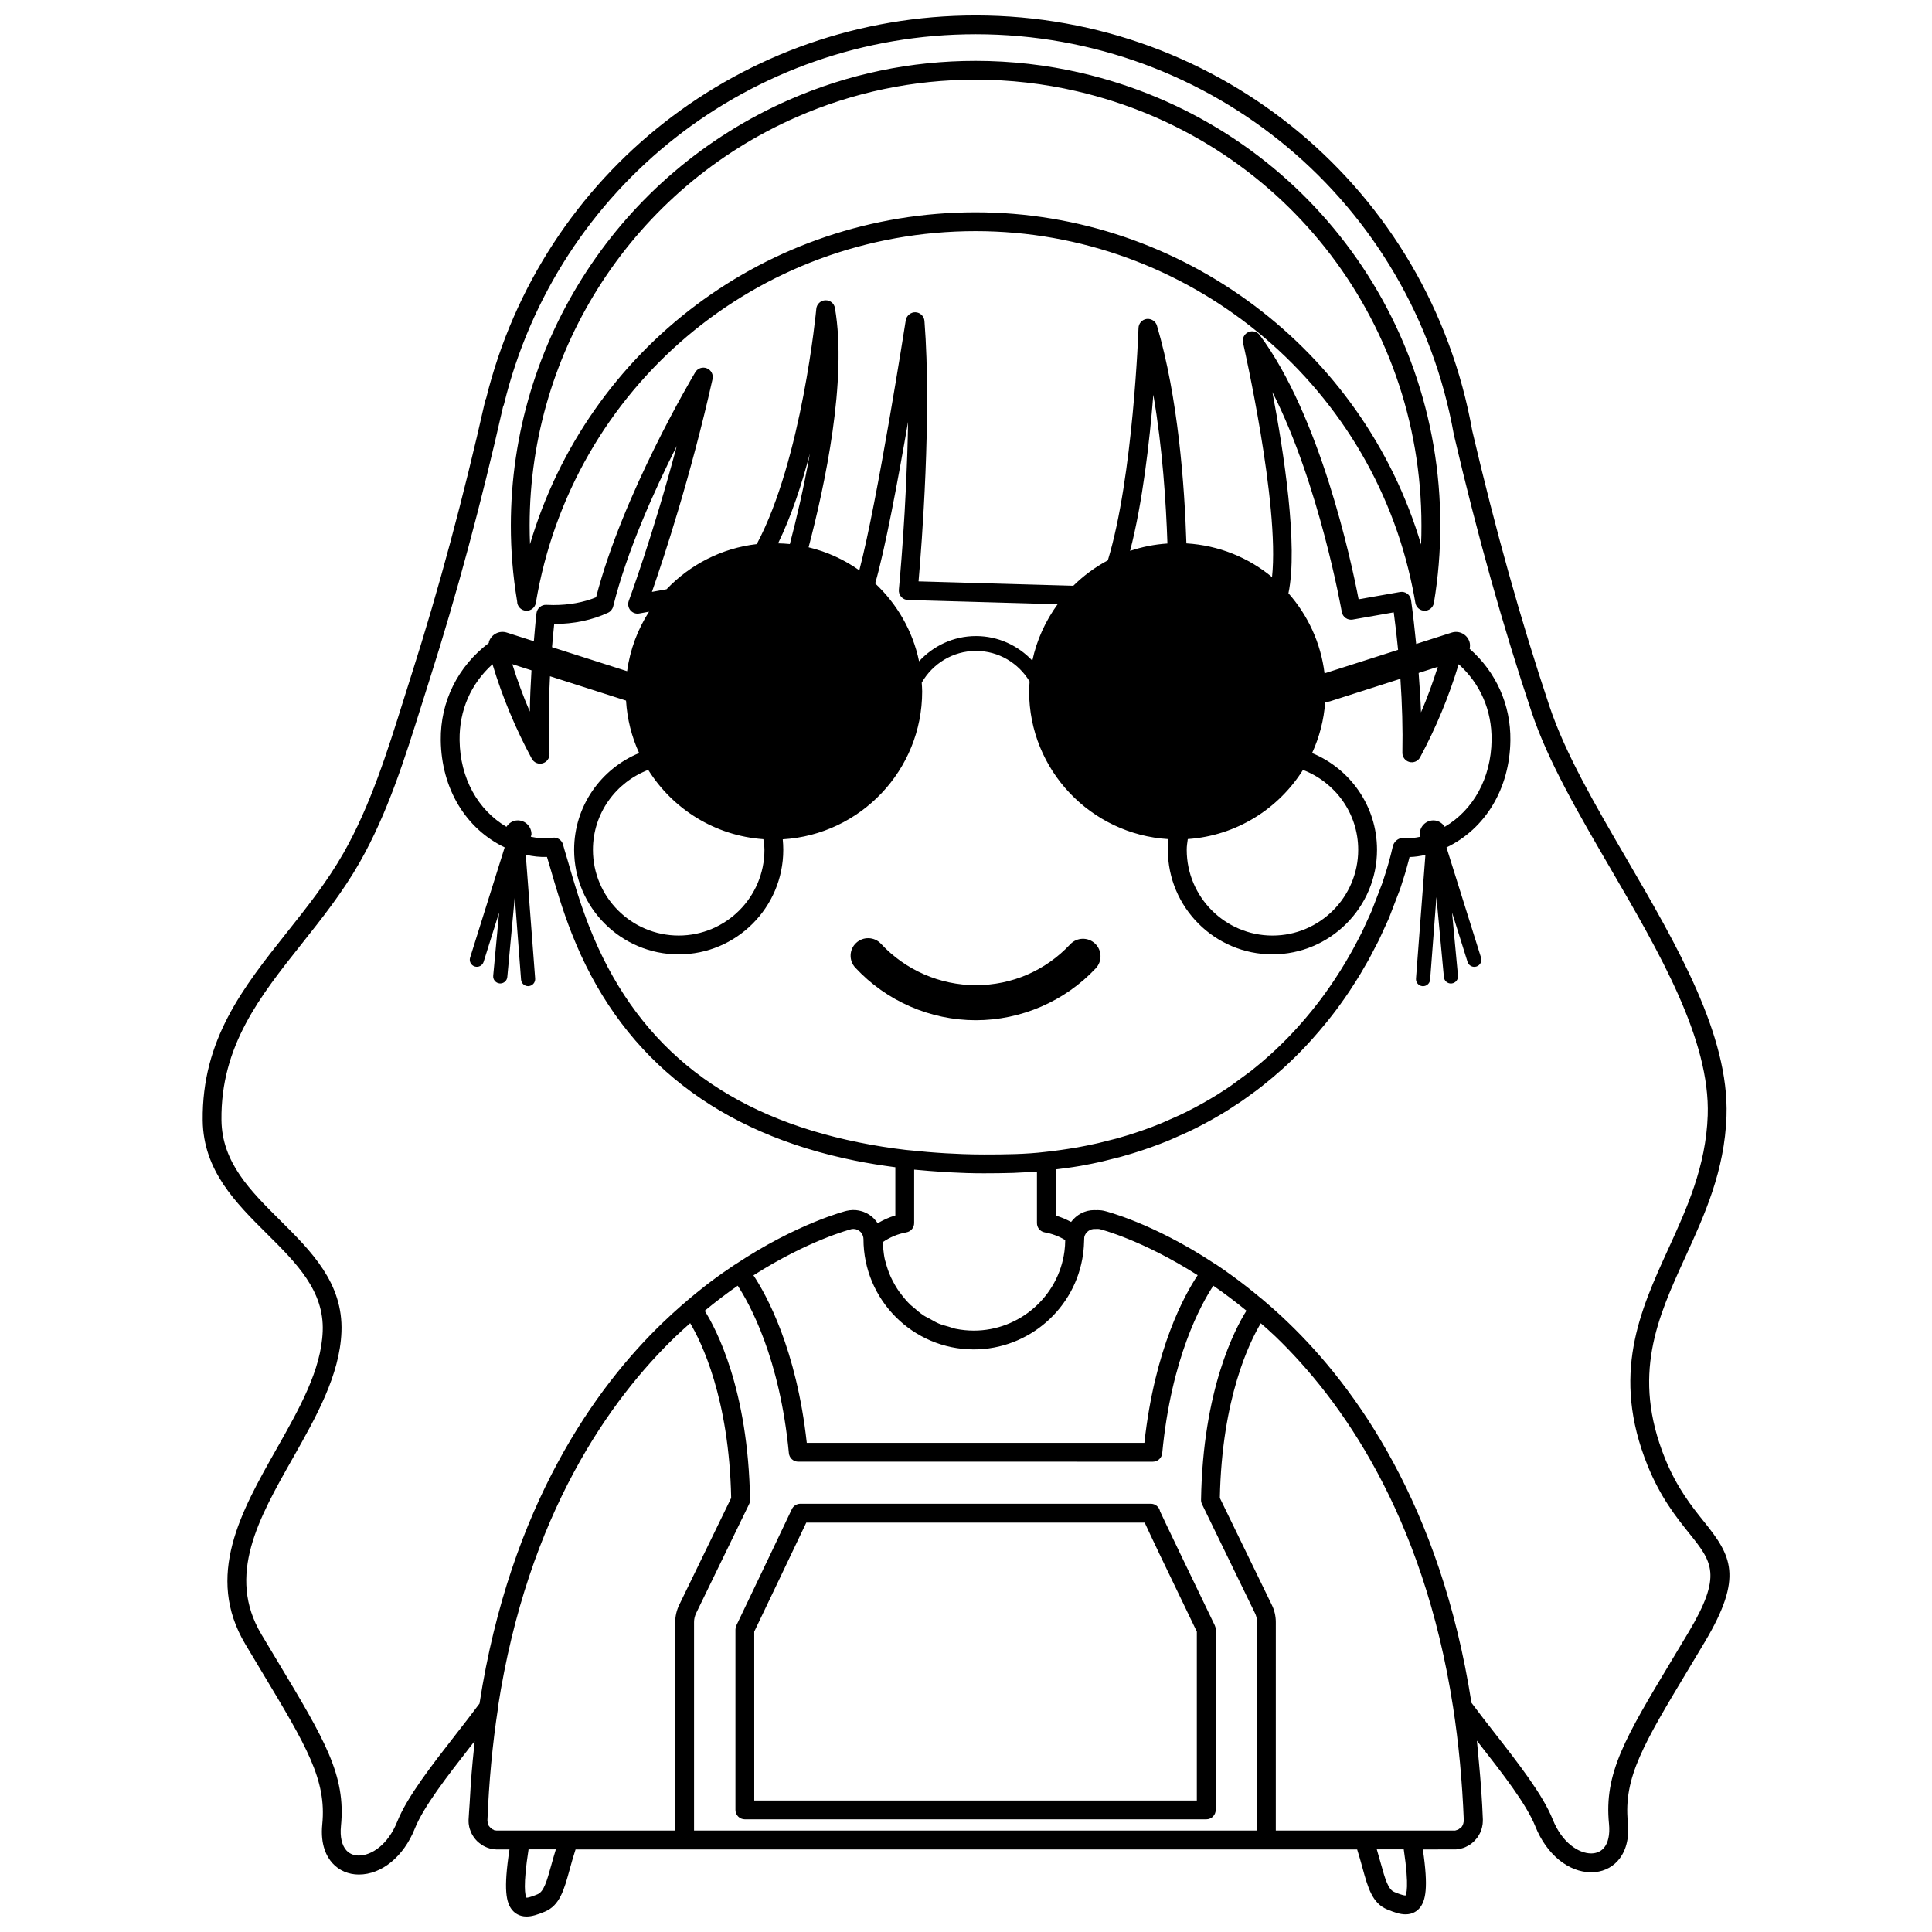 <?xml version="1.0" encoding="UTF-8"?>
<!-- Uploaded to: ICON Repo, www.svgrepo.com, Generator: ICON Repo Mixer Tools -->
<svg width="800px" height="800px" version="1.1" viewBox="144 144 512 512" xmlns="http://www.w3.org/2000/svg">
 <defs>
  <clipPath id="a">
   <path d="m197 148.09h406v503.81h-406z"/>
  </clipPath>
 </defs>
 <g clip-path="url(#a)">
  <path d="m595.54 547.21c-3.18-3.961-7.133-8.887-10.297-16.715-8.918-22.059-1.977-37.262 5.375-53.352 5.129-11.227 10.422-22.828 10.922-37.371 0.73-21.453-13.09-45.176-26.453-68.125-8.363-14.355-16.258-27.91-20.445-40.43-7.594-22.711-14.297-46.652-20.477-73.047-11.359-63.793-66.695-110.08-131.58-110.08-61.68 0-114.98 41.707-129.75 101.47-0.117 0.211-0.211 0.441-0.262 0.68-5.762 25.617-12.309 49.961-19.453 72.348l-2.109 6.691c-4.348 13.879-8.848 28.238-15.961 40.758-4.332 7.621-9.75 14.438-14.988 21.027-11.613 14.617-22.582 28.426-22.34 49.852 0.152 13.285 8.73 21.816 17.027 30.062 7.805 7.758 15.176 15.086 14.773 25.797-0.387 10.289-6.152 20.453-12.246 31.223-9.367 16.531-19.051 33.629-8.254 51.742l4.363 7.285c11.812 19.66 17.207 28.633 16.02 40.449-0.539 5.438 1.168 8.594 2.699 10.289 1.758 1.941 4.246 3.012 6.996 3.012 6.051 0 11.859-4.758 14.809-12.125 2.352-5.891 8.645-13.961 14.73-21.77 0.383-0.488 0.766-0.984 1.148-1.473-0.074 0.66-0.121 1.352-0.191 2.012-0.227 2.137-0.43 4.281-0.609 6.457-0.211 2.609-0.371 5.262-0.52 7.934-0.082 1.531-0.238 3.004-0.297 4.551h0.012c-0.004 0.102-0.012 0.191-0.012 0.262 0 0.055 0.035 0.629 0.039 0.684 0.012 0.133 0.105 0.695 0.137 0.828 0.012 0.035 0.125 0.469 0.137 0.508 0.004 0.016 0.273 0.75 0.277 0.766 0.023 0.086 0.172 0.387 0.211 0.469l0.297 0.535c0.039 0.086 0.246 0.379 0.297 0.457 0.035 0.055 0.367 0.492 0.414 0.539 0.039 0.051 0.098 0.102 0.141 0.156 0.035 0.047 0.09 0.102 0.125 0.137 0.023 0.023 0.047 0.055 0.07 0.082 0.074 0.082 0.227 0.246 0.457 0.418 0.105 0.098 0.203 0.18 0.223 0.203 0.125 0.109 0.473 0.363 0.621 0.449 0.195 0.133 0.398 0.258 0.473 0.301 0.055 0.031 0.121 0.066 0.195 0.102 0.145 0.086 0.246 0.125 0.258 0.133 0.074 0.039 0.453 0.195 0.527 0.23 0.012 0 0.07 0.023 0.102 0.035 0.07 0.031 0.145 0.059 0.176 0.07 0.039 0.016 0.137 0.039 0.223 0.066 0.012 0.004 0.047 0.016 0.051 0.016 0.191 0.066 0.328 0.121 0.527 0.137 0.051 0.012 0.695 0.125 0.746 0.133 0.02 0 0.109 0.004 0.172 0.012 0.016 0 0.016 0.004 0.031 0.004 0.223 0.023 0.453 0.039 0.559 0.039h3.359c-1.621 10.625-0.906 14.117 0.766 16.102 0.656 0.754 1.828 1.664 3.75 1.664 1.445 0 2.926-0.492 4.856-1.289 3.961-1.648 5.098-5.793 6.543-11.043 0.453-1.652 0.957-3.473 1.598-5.445h207.13c0.555 1.75 1.004 3.375 1.41 4.863 1.445 5.262 2.59 9.41 6.551 11.035 1.93 0.801 3.422 1.301 4.863 1.301 1.918 0 3.09-0.906 3.734-1.672 1.602-1.895 2.359-5.356 0.855-15.527l8.602-0.004c0.273 0 0.523-0.031 0.504-0.066 0.023 0 0.055-0.004 0.086-0.012 0.141-0.004 0.316-0.023 0.441-0.047l0.5-0.105c0.098-0.02 0.422-0.109 0.52-0.145 0.039-0.012 0.504-0.188 0.543-0.203 0.141-0.051 0.367-0.168 0.492-0.246 0.172-0.066 0.648-0.352 0.805-0.457 0.023-0.02 0.059-0.039 0.098-0.07 0.176-0.105 0.344-0.242 0.5-0.387 0.004-0.004 0.012-0.004 0.016-0.012 0.191-0.137 0.324-0.273 0.395-0.344 0.051-0.039 0.5-0.539 0.543-0.586 0.086-0.09 0.324-0.379 0.398-0.48 0.125-0.172 0.246-0.348 0.414-0.648l0.281-0.523c0.039-0.082 0.176-0.379 0.211-0.465 0-0.004 0.176-0.5 0.176-0.504 0.023-0.074 0.133-0.473 0.156-0.551 0.035-0.125 0.141-0.699 0.156-0.832 0-0.016 0.039-0.625 0.047-0.641 0.004-0.082 0.016-0.535 0.016-0.613-0.195-5.133-0.574-10.176-1.043-15.164-0.031-0.301-0.055-0.605-0.086-0.906-0.156-1.602-0.277-3.231-0.457-4.816 0.262 0.332 0.523 0.672 0.785 1.008 6.086 7.793 12.379 15.855 14.723 21.75 2.949 7.367 8.762 12.125 14.809 12.125 2.754 0 5.238-1.066 6.996-3.012 1.531-1.691 3.238-4.848 2.695-10.289-1.18-11.812 4.207-20.781 16.012-40.43l4.375-7.301c10.328-17.355 7.019-22.883-0.238-31.934zm-222.71-74.855c0 16.133 13.113 29.258 29.234 29.258 14.582 0 27.035-10.887 28.969-25.316 0.176-1.293 0.266-2.621 0.312-4.414 0.012-0.035 0.02-0.066 0.023-0.102 0.266-1.219 1.543-2.207 2.938-2.082 0.031 0 0.555-0.016 0.609-0.016 0.223 0 0.43 0.023 0.676 0.09 0.109 0.031 11.117 2.805 25.809 12.176-3.406 5.094-11.371 19.332-14.125 44.426l-89.469 0.004c-2.742-24.898-10.715-39.246-14.133-44.402 14.629-9.316 25.699-12.176 26.086-12.273 0.082 0 0.453-0.012 0.527-0.02 0.137 0.02 0.422 0.09 0.562 0.09 0.195 0.082 0.293 0.141 0.504 0.172 0.137 0.105 0.418 0.336 0.57 0.418 0 0 0.074 0.07 0.16 0.145 0.09 0.105 0.172 0.203 0.195 0.227 0.02 0.031 0.051 0.082 0.086 0.133 0.102 0.18 0.238 0.441 0.25 0.469l0.176 0.562c0 0.137 0.016 0.273 0.035 0.414 0.008 0.008 0.004 0.027 0.004 0.043zm-91.621-110.94c-1.281 0-2.352 0.699-2.996 1.703-7.547-4.445-12.293-12.852-12.414-22.957-0.102-7.91 2.973-14.941 8.715-20.133 0.012 0.039 0.023 0.086 0.039 0.125 2.586 8.586 6.082 16.969 10.379 24.918 0.559 1.027 1.754 1.543 2.867 1.215 1.125-0.316 1.879-1.367 1.82-2.527-0.336-6.394-0.266-13.297 0.133-20.547l20.152 6.449c0.301 4.938 1.508 9.629 3.473 13.906-10.09 4.144-17.227 14.066-17.227 25.641 0 15.281 12.434 27.711 27.715 27.711s27.711-12.43 27.711-27.711c0-0.938-0.051-1.867-0.141-2.781 20.57-1.23 36.949-18.305 36.949-39.188 0-0.785-0.07-1.559-0.117-2.328 2.875-4.996 8.207-8.41 14.379-8.41 6.051 0 11.301 3.269 14.211 8.105-0.055 0.863-0.133 1.719-0.133 2.594 0 20.867 16.359 37.934 36.91 39.18-0.098 0.926-0.141 1.867-0.141 2.82 0 15.281 12.434 27.711 27.719 27.711 15.281 0 27.711-12.43 27.711-27.711 0-11.562-7.125-21.484-17.207-25.629 1.926-4.18 3.133-8.746 3.477-13.559 0.051 0 0.098 0.02 0.141 0.02 0.383 0 0.766-0.055 1.148-0.18l18.645-5.965c0.457 6.758 0.648 13.312 0.52 19.582-0.023 1.152 0.746 2.172 1.859 2.465 1.109 0.297 2.289-0.211 2.832-1.23 4.227-7.871 7.664-16.156 10.223-24.68 5.75 5.188 8.816 12.223 8.723 20.133-0.133 10.105-4.871 18.516-12.418 22.957-0.645-0.996-1.719-1.699-2.996-1.699-2 0-3.621 1.621-3.621 3.621 0 0.258 0.137 0.465 0.188 0.707-1.523 0.336-3.09 0.5-4.648 0.367-1.219-0.109-2.41 0.973-2.68 2.176 0 0.012-0.109 0.488-0.117 0.5l-0.195 0.816-0.121 0.52-0.227 0.883c0 0.012-0.168 0.625-0.172 0.637l-0.223 0.812-0.156 0.57-0.277 0.941-0.176 0.59-0.953 2.992-0.203 0.586-2.731 7.129s-0.211 0.5-0.215 0.504l-2.133 4.66s-0.367 0.77-0.371 0.77l-0.48 0.945-0.383 0.746-1.402 2.637-0.387 0.699-1.562 2.707-0.297 0.488c-0.789 1.32-1.621 2.637-2.492 3.949l-0.312 0.473-0.945 1.395-0.441 0.641-0.516 0.719-0.406 0.586-1.203 1.633-0.863 1.129-0.383 0.488-1.117 1.406c-1.152 1.422-2.348 2.832-3.789 4.434l-1.102 1.195-0.379 0.402-1.074 1.125-0.422 0.434-1.102 1.098-0.441 0.43-1.137 1.094-0.398 0.371-1.379 1.27c-1.531 1.371-3.125 2.719-4.828 4.074l-5.324 3.918-0.641 0.434-1.078 0.719-0.43 0.277-1.703 1.09c-2.453 1.516-5.031 2.957-7.664 4.281l-0.457 0.23c-0.543 0.273-1.098 0.535-1.691 0.816l-4.57 2.023-0.535 0.223-2.125 0.84c-2.91 1.109-5.945 2.106-9.008 2.969l-0.57 0.16-4.625 1.164-0.785 0.176-2.246 0.48s-0.488 0.098-0.492 0.098l-2.086 0.398-0.523 0.086c-2.559 0.441-5.184 0.816-8.031 1.125-5.176 0.629-10.652 0.684-16.273 0.684-1.832 0-3.688-0.039-5.566-0.105-2.969-0.105-6.035-0.281-9.383-0.562-1.82-0.156-3.715-0.336-5.715-0.543-4.172-0.488-8.387-1.16-12.531-2-34.734-7.023-57.707-24.801-70.266-54.406l-1.176-2.871c-1.102-2.828-2.152-5.812-3.223-9.215l-0.945-3.109-0.18-0.59-1.34-4.59c0-0.004-0.215-0.715-0.215-0.719l-0.172-0.574c-0.293-0.938-0.559-1.891-0.816-2.84-0.328-1.23-1.543-1.996-2.777-1.824-1.906 0.293-3.871 0.168-5.769-0.25 0.051-0.238 0.18-0.438 0.18-0.691-0.008-2.027-1.633-3.648-3.633-3.648zm-1.441-41.398 5.082 1.629c-0.227 3.734-0.402 7.418-0.438 10.941-1.785-4.109-3.316-8.316-4.644-12.57zm31.289-14.297c0.57 0.691 1.473 1.023 2.352 0.855l2.586-0.469c-2.996 4.676-5.019 10.02-5.809 15.766l-19.891-6.363c0.176-2.035 0.344-4.055 0.574-6.144 5.254-0.023 10.055-1.031 14.262-2.984 0.684-0.316 1.188-0.934 1.371-1.668 3.57-14.504 10.887-30.703 16.852-42.527-6.289 23.629-12.645 40.848-12.727 41.059-0.305 0.844-0.145 1.785 0.43 2.477zm71.77-3.555c0.453 0.52 1.109 0.828 1.797 0.84l39.656 1.125c-3.199 4.394-5.535 9.445-6.699 14.949-3.754-3.988-9.043-6.516-14.938-6.516-5.977 0-11.316 2.606-15.078 6.688-1.672-8.062-5.844-15.199-11.633-20.637 2.609-8.977 6.035-27.293 8.715-42.812-0.336 22.758-2.414 44.176-2.438 44.473-0.062 0.688 0.156 1.367 0.617 1.891zm112.19 20.281c-0.984-8.09-4.43-15.41-9.566-21.227 2.625-12.52-1.25-37.5-4.254-53.316 12.453 24.484 18.32 57.859 18.391 58.254 0.109 0.648 0.48 1.234 1.023 1.617s1.219 0.535 1.863 0.418l10.883-1.914c0.449 3.356 0.836 6.664 1.152 9.941zm-36.242 43.918c12.867-0.891 24.027-7.984 30.527-18.328 8.535 3.269 14.637 11.492 14.637 21.172 0 12.531-10.191 22.727-22.715 22.727-12.535 0-22.73-10.191-22.73-22.727-0.012-0.977 0.16-1.902 0.281-2.844zm-112.19 2.84c0 12.531-10.191 22.727-22.723 22.727s-22.727-10.191-22.727-22.727c0-9.68 6.106-17.906 14.652-21.176 6.488 10.352 17.645 17.461 30.516 18.367 0.113 0.934 0.281 1.852 0.281 2.809zm3.617-81.211c3.5-7.211 6.277-15.578 8.414-23.824-1.562 8.973-3.566 17.434-5.297 24.008-1.023-0.113-2.07-0.152-3.117-0.184zm93.285 1.996c3.332-12.836 5.18-29.156 6.16-41.371 2.434 14.102 3.375 28.719 3.734 39.418-3.441 0.227-6.758 0.891-9.895 1.953zm76.469 32.359 5.078-1.629c-1.305 4.082-2.742 8.121-4.453 12.062-0.102-3.394-0.375-6.922-0.625-10.434zm-135.75 148.24c1.188-0.211 2.055-1.25 2.055-2.453l0.004-14.172c0.641 0.059 1.23 0.105 1.855 0.16 0.68 0.059 1.367 0.121 2.019 0.176 1.113 0.09 2.203 0.168 3.266 0.238 0.625 0.039 1.258 0.086 1.875 0.121 1.102 0.059 2.188 0.105 3.254 0.145 0.52 0.02 1.047 0.051 1.562 0.066 1.559 0.047 3.098 0.07 4.625 0.07 2.621 0 5.199-0.031 7.754-0.105 0.785-0.02 1.566-0.086 2.348-0.121 1.328-0.059 2.672-0.098 3.981-0.211v13.637c0 1.211 0.863 2.242 2.055 2.453 1.93 0.344 3.758 1.031 5.438 2.035-0.012 1.008-0.07 2.016-0.207 3.008-1.605 11.969-11.934 20.992-24.023 20.992-1.641 0-3.25-0.172-4.801-0.484-0.613-0.125-1.184-0.367-1.785-0.539-0.902-0.258-1.82-0.48-2.676-0.836-0.82-0.344-1.57-0.805-2.344-1.238-0.555-0.309-1.145-0.559-1.668-0.906-0.961-0.641-1.844-1.391-2.707-2.16-0.258-0.227-0.543-0.418-0.789-0.648-0.992-0.961-1.891-2.023-2.711-3.148-0.066-0.09-0.145-0.168-0.211-0.25-0.855-1.211-1.602-2.504-2.238-3.863-0.016-0.035-0.035-0.059-0.051-0.098-0.574-1.254-1.02-2.586-1.379-3.945-0.055-0.203-0.137-0.387-0.18-0.586-0.25-1.031-0.352-2.121-0.48-3.203-0.051-0.504-0.133-0.996-0.152-1.512 1.902-1.316 4.055-2.219 6.312-2.621zm97.801 27.598c17.098 16.445 39.145 46.828 47.074 98.199 1.477 9.523 2.43 19.602 2.848 30.191-0.012 0.066-0.152 0.699-0.16 0.766-0.02 0.047-0.215 0.48-0.242 0.539-0.039 0.066-0.051 0.082-0.09 0.137-0.055 0.082-0.105 0.152-0.152 0.223-0.039 0.031-0.09 0.082-0.137 0.125-0.102 0.059-0.195 0.117-0.289 0.191-0.137 0.074-0.258 0.16-0.379 0.273-0.055 0.02-0.133 0.051-0.215 0.086-0.133 0.039-0.379 0.121-0.418 0.133l-0.016 0.016c-0.031 0.004-0.059 0.012-0.09 0.02-0.102 0.012-0.195 0.031-0.266 0.047h-0.035v-0.016h-47.34l0.004-55.242c0-1.598-0.371-3.188-1.074-4.586l-13.758-28.312c0.527-26.512 7.93-41.406 10.855-46.297 1.301 1.141 2.582 2.254 3.879 3.508zm-151.25-6.809c2.84-2.348 5.758-4.586 8.746-6.656 3.117 4.75 11.168 19.172 13.559 44.379 0.117 1.281 1.195 2.262 2.484 2.262l93.973 0.004c1.285 0 2.363-0.977 2.484-2.262 2.394-25.27 10.344-39.535 13.547-44.379 2.961 2.051 5.894 4.258 8.777 6.625-2.996 4.75-11.566 20.867-12.035 50.133-0.004 0.387 0.082 0.777 0.25 1.129l14.035 28.879c0.363 0.73 0.555 1.551 0.555 2.379v55.242h-149.2v-55.238c0-0.82 0.195-1.641 0.57-2.402l14.02-28.859c0.172-0.352 0.258-0.742 0.25-1.129-0.473-29.281-9.004-45.344-12.012-50.105zm-3.852 3.281c2.891 4.852 10.332 19.84 10.863 46.316l-13.754 28.309c-0.699 1.426-1.074 3.019-1.074 4.594v55.246h-47.348c-0.082-0.016-0.172-0.035-0.273-0.047-0.031-0.012-0.023 0-0.051-0.004-0.105-0.023-0.16-0.031-0.195-0.016-0.012 0-0.051-0.012-0.051-0.004h-0.02c-0.203-0.156-0.227-0.18-0.438-0.242-0.023-0.012-0.051-0.035-0.082-0.047-0.02-0.012-0.051-0.031-0.07-0.047-0.137-0.121-0.301-0.277-0.43-0.348-0.047-0.051-0.102-0.109-0.172-0.188-0.059-0.074-0.137-0.168-0.207-0.242-0.047-0.07-0.082-0.125-0.098-0.152l-0.031 0.004c-0.016-0.047-0.145-0.414-0.227-0.637l0.012-0.004c-0.004-0.086-0.059-0.613-0.082-0.699v-0.086c0.406-10.219 1.34-20.168 2.781-29.578 0.016-0.098-0.004-0.18-0.004-0.273 0-0.02 0.004-0.039 0.004-0.059 7.918-51.398 29.98-81.812 47.098-98.281 1.285-1.234 2.57-2.375 3.848-3.516zm-36.797 143.58c-1.238 4.504-2.019 7.082-3.648 7.766-0.66 0.273-2.195 0.906-2.938 0.91-0.352-0.578-0.977-3.078 0.551-12.809h7.234c-0.449 1.457-0.848 2.856-1.199 4.133zm226.37 8.086c-0.742 0-2.293-0.641-2.961-0.922-1.621-0.664-2.402-3.25-3.641-7.754-0.309-1.109-0.641-2.301-1.012-3.551h7.144c1.535 10.16 0.613 12.051 0.469 12.227zm74.984-69.734-4.363 7.281c-12.391 20.625-18.047 30.039-16.695 43.5 0.281 2.82-0.227 5.109-1.43 6.438-1.027 1.133-2.363 1.371-3.301 1.371-3.273 0-7.691-2.777-10.176-8.984-2.613-6.551-9.125-14.898-15.426-22.973-2.106-2.699-4.191-5.375-6.117-7.965-8.191-52.523-30.867-83.738-48.488-100.68-2.055-1.984-4.098-3.828-6.047-5.481-0.035-0.031-0.07-0.059-0.105-0.09-0.004-0.004-0.004-0.016-0.016-0.02-0.055-0.047-0.102-0.086-0.156-0.125-0.215-0.191-0.434-0.383-0.645-0.559-0.227-0.191-0.465-0.359-0.691-0.551-4.781-4.004-9.148-7.07-11.461-8.602-0.031-0.02-0.074-0.02-0.105-0.039-0.23-0.152-0.598-0.395-0.598-0.395-16.184-10.656-28.766-13.77-28.844-13.785-0.609-0.16-1.25-0.242-1.898-0.242-0.215 0-0.438 0.012-0.297 0.023-0.051 0-0.598-0.023-0.648-0.023-2.465 0-4.691 1.238-6.102 3.141-1.305-0.691-2.648-1.285-4.07-1.688v-12.242c2.055-0.258 4.109-0.508 6.086-0.852 0.004 0 0.543-0.09 0.543-0.09l2.18-0.414c0.004 0 0.789-0.156 0.801-0.156l2.051-0.438c0.004 0 0.828-0.191 0.832-0.191l4.828-1.215c0.004 0 0.594-0.172 0.598-0.172 3.211-0.902 6.383-1.949 9.703-3.215l1.949-0.77c0.004 0 0.574-0.23 0.586-0.238l4.805-2.133c0.609-0.281 1.203-0.57 1.793-0.867l0.457-0.223c2.762-1.391 5.465-2.906 8.184-4.586l3.621-2.363c0.012-0.004 0.523-0.363 0.535-0.367l3.422-2.469c0.004 0 0.402-0.312 0.414-0.316l1.578-1.223c1.727-1.367 3.391-2.777 5.129-4.332l1.324-1.219 0.395-0.367 1.219-1.176 0.465-0.449 1.148-1.148c0.004-0.004 0.465-0.473 0.469-0.48l1.109-1.164 0.406-0.434 1.34-1.465c1.309-1.457 2.562-2.934 3.961-4.648l0.988-1.25 0.379-0.48 0.887-1.16c0.012-0.016 0.438-0.594 0.453-0.609l0.816-1.113c0-0.004 0.422-0.605 0.43-0.609l0.801-1.129c0.004-0.012 0.418-0.609 0.422-0.621l0.781-1.152c0.004-0.004 0.328-0.504 0.332-0.508 0.906-1.371 1.777-2.75 2.578-4.086l1.949-3.359c0-0.004 0.398-0.719 0.398-0.727l2.363-4.519s0.363-0.762 0.363-0.762l2.273-4.961 0.207-0.484 2.848-7.422c0.004-0.016 0.223-0.648 0.227-0.664l1.129-3.562 0.18-0.621 0.141-0.488c0.004-0.016 0.195-0.707 0.203-0.719l0.238-0.891 0.152-0.559 0.223-0.871c0-0.004 0.031-0.133 0.066-0.273 1.422-0.031 2.828-0.246 4.207-0.57l-2.492 32.777c-0.082 1.031 0.691 1.934 1.727 2.016 0.047 0 0.098 0.004 0.141 0.004 0.973 0 1.793-0.75 1.875-1.734l1.668-21.879 1.98 21.199c0.09 0.973 0.906 1.703 1.863 1.703 0.059 0 0.117-0.004 0.18-0.012 1.031-0.098 1.785-1.012 1.688-2.047l-1.566-16.742 4.102 13.074c0.309 0.988 1.367 1.543 2.348 1.23 0.988-0.309 1.543-1.367 1.23-2.352l-9.16-29.211c10.273-4.918 16.773-15.547 16.934-28.379 0.117-9.441-3.785-18.086-10.793-24.25 0.121-0.609 0.152-1.238-0.051-1.875-0.629-1.977-2.742-3.062-4.715-2.43l-9.41 3.012c-0.395-3.848-0.789-7.703-1.359-11.664-0.098-0.672-0.457-1.27-1.008-1.668-0.543-0.398-1.23-0.551-1.895-0.438l-10.988 1.934c-1.953-10.148-10.148-48.453-26.207-70.02-0.699-0.945-1.98-1.266-3.043-0.77-1.066 0.492-1.648 1.672-1.379 2.82 0.105 0.469 9.75 42.762 7.684 62.086-6.238-5.18-14.102-8.418-22.695-8.938-0.484-15.336-2.191-38.734-7.805-57.703-0.348-1.176-1.523-1.906-2.711-1.77-1.215 0.156-2.137 1.168-2.176 2.398-0.016 0.441-1.387 39.473-8.125 61.566-3.375 1.805-6.457 4.082-9.152 6.742l-41.016-1.164c0.848-9.707 3.523-43.938 1.57-69.012-0.102-1.266-1.129-2.254-2.394-2.301-1.148-0.055-2.363 0.855-2.559 2.109-0.086 0.523-7.5 48.047-12.312 66.27-3.996-2.832-8.539-4.918-13.441-6.098 4.332-16.484 10.281-44.344 6.984-63.395-0.211-1.23-1.23-2.102-2.555-2.066-1.25 0.051-2.273 1.02-2.387 2.266-0.039 0.457-3.793 39.887-15.781 62.348-9.367 1.082-17.723 5.477-23.902 11.969l-3.875 0.699c3.059-8.801 10.352-30.828 16.062-56.395 0.266-1.195-0.371-2.41-1.512-2.856-1.133-0.457-2.438-0.016-3.062 1.039-0.797 1.328-19.285 32.469-26.289 59.641-3.352 1.367-7.144 2.055-11.309 2.055-0.66 0-1.285-0.016-1.879-0.051-1.238-0.086-2.449 0.891-2.606 2.195-0.301 2.551-0.473 4.969-0.699 7.445l-7.18-2.297c-1.969-0.629-4.082 0.457-4.715 2.43-0.035 0.109-0.012 0.223-0.035 0.332-8.211 6.207-12.863 15.523-12.734 25.789 0.156 12.832 6.656 23.469 16.934 28.379l-9.16 29.211c-0.309 0.988 0.238 2.047 1.234 2.352 0.984 0.312 2.035-0.242 2.348-1.23l4.102-13.074-1.562 16.742c-0.102 1.031 0.656 1.949 1.688 2.047 0.059 0.004 0.121 0.012 0.176 0.012 0.957 0 1.777-0.73 1.867-1.703l1.98-21.199 1.668 21.879c0.07 0.984 0.898 1.734 1.867 1.734 0.047 0 0.098 0 0.141-0.004 1.039-0.082 1.809-0.984 1.727-2.016l-2.492-32.797c1.844 0.43 3.742 0.645 5.621 0.574 0.098 0.328 0.191 0.656 0.293 0.977l0.16 0.543 0.262 0.867 1.309 4.473s0.176 0.574 0.18 0.578l0.984 3.219c1.078 3.441 2.168 6.535 3.344 9.551l1.215 2.961c13.043 30.754 37.891 50.039 73.848 57.309 3.594 0.727 7.133 1.285 10.73 1.758v12.781c-1.648 0.473-3.199 1.203-4.691 2.062-0.098-0.152-0.195-0.316-0.289-0.418-0.016-0.031-0.359-0.434-0.383-0.465-0.105-0.145-0.395-0.441-0.523-0.562-0.016-0.016-0.422-0.363-0.441-0.379-0.203-0.172-0.371-0.297-0.469-0.352-0.035-0.02-0.098-0.059-0.156-0.102-0.176-0.125-0.336-0.223-0.43-0.262-0.051-0.023-0.246-0.121-0.371-0.18-0.047-0.02-0.086-0.047-0.117-0.059l-0.523-0.227c-0.059-0.023-0.141-0.055-0.227-0.082-0.191-0.074-0.367-0.125-0.508-0.152-0.168-0.059-0.402-0.109-0.578-0.133-0.109-0.023-0.641-0.102-0.75-0.109l-0.215 0.004c-0.309-0.051-0.77-0.039-1.066 0.012-0.312 0-0.559 0.051-0.52 0.051-0.074 0.004-0.605 0.109-0.68 0.125-0.133 0.031-13.082 3.289-29.539 14.238-0.016 0.004-0.031 0.004-0.047 0.016-0.168 0.105-0.297 0.207-0.465 0.316-0.16 0.105-0.316 0.207-0.473 0.312-0.09 0.059-0.18 0.137-0.273 0.195-5.269 3.523-9.133 6.762-11.25 8.551l-0.504 0.43c-0.035 0.031-0.051 0.07-0.086 0.102-0.25 0.215-0.52 0.414-0.766 0.629-1.762 1.535-3.551 3.16-5.336 4.883-17.637 16.973-40.359 48.262-48.523 100.9-2 2.699-4.176 5.496-6.379 8.316-6.297 8.082-12.816 16.438-15.426 22.988-2.484 6.207-6.902 8.984-10.176 8.984-0.941 0-2.273-0.238-3.301-1.371-1.203-1.336-1.719-3.621-1.438-6.438 1.352-13.461-4.309-22.883-16.707-43.516l-4.359-7.269c-9.316-15.625-0.754-30.738 8.309-46.727 6.121-10.812 12.461-21.992 12.891-33.488 0.484-12.902-8.016-21.352-16.238-29.523-7.934-7.891-15.434-15.34-15.562-26.586-0.223-19.648 10.207-32.781 21.254-46.688 5.356-6.742 10.891-13.715 15.418-21.668 7.379-12.988 11.961-27.605 16.391-41.734l2.102-6.664c7.144-22.398 13.695-46.734 19.469-72.332 0.105-0.191 0.188-0.402 0.238-0.613 14.102-57.719 65.508-98.055 125.02-98.055 62.457 0 115.73 44.562 126.7 106.09 6.242 26.676 12.988 50.766 20.633 73.621 4.348 13.004 12.375 26.777 20.867 41.359 13.008 22.34 26.461 45.434 25.781 65.445-0.465 13.551-5.559 24.695-10.484 35.473-7.461 16.344-15.184 33.246-5.461 57.297 3.441 8.508 7.648 13.754 11.027 17.973 6.098 7.602 8.879 11.074-0.18 26.262z"/>
 </g>
 <path d="m402.61 414.37c11.996 0 23.578-5.019 31.781-13.758 1.754-1.875 1.664-4.812-0.207-6.57-1.875-1.754-4.812-1.664-6.566 0.211-6.559 6.984-15.438 10.828-25.008 10.828-9.508 0-18.668-3.996-25.137-10.969-1.742-1.879-4.684-1.984-6.57-0.242-1.879 1.742-1.988 4.68-0.242 6.559 8.23 8.863 19.871 13.941 31.949 13.941z"/>
 <path d="m430.48 163.31c-9.109-2.109-18.512-3.184-27.938-3.184-17.176 0-33.805 3.473-49.422 10.324-44.797 19.648-73.742 63.938-73.742 112.83 0 6.613 0.523 13.227 1.668 20.078 0 1.301 0.992 2.379 2.289 2.484 0.07 0.004 0.141 0.012 0.211 0.012 1.203 0 2.258-0.871 2.457-2.086 9.559-57.086 58.566-98.52 116.55-98.52 56 0 104.7 39.781 115.8 94.586 0.262 1.305 0.52 2.613 0.734 3.93 0.203 1.203 1.238 2.086 2.457 2.086s2.258-0.883 2.457-2.086c1.129-6.746 1.699-13.637 1.699-20.484 0-57.633-39.156-106.96-95.219-119.97zm90.121 124.99c-15.332-51.609-63.359-88.039-118.06-88.039-55.312 0-102.8 36.188-118.08 87.953-0.07-1.648-0.105-3.289-0.105-4.938 0-46.914 27.773-89.41 70.762-108.26 14.984-6.574 30.938-9.906 47.418-9.906 9.055 0 18.07 1.027 26.812 3.059 53.785 12.473 91.352 59.812 91.352 115.11 0.008 1.668-0.027 3.34-0.098 5.019z"/>
 <path d="m338.9 575.83v47.816c0 1.379 1.113 2.492 2.492 2.492h122.29c1.375 0 2.492-1.113 2.492-2.492l0.004-47.816c0-0.379-0.086-0.746-0.246-1.09-5.578-11.543-14.066-29.195-14.496-30.207-0.227-1.176-1.254-2.023-2.449-2.023h-92.887c-0.992 0-1.895 0.598-2.293 1.512-0.395 0.906-8.984 18.871-14.66 30.73-0.164 0.336-0.242 0.707-0.242 1.078zm4.981 0.57c1.98-4.137 11.145-23.285 13.793-28.895h89.68c1.309 2.871 4.731 10.102 13.82 28.902v44.754h-117.29z"/>
</svg>